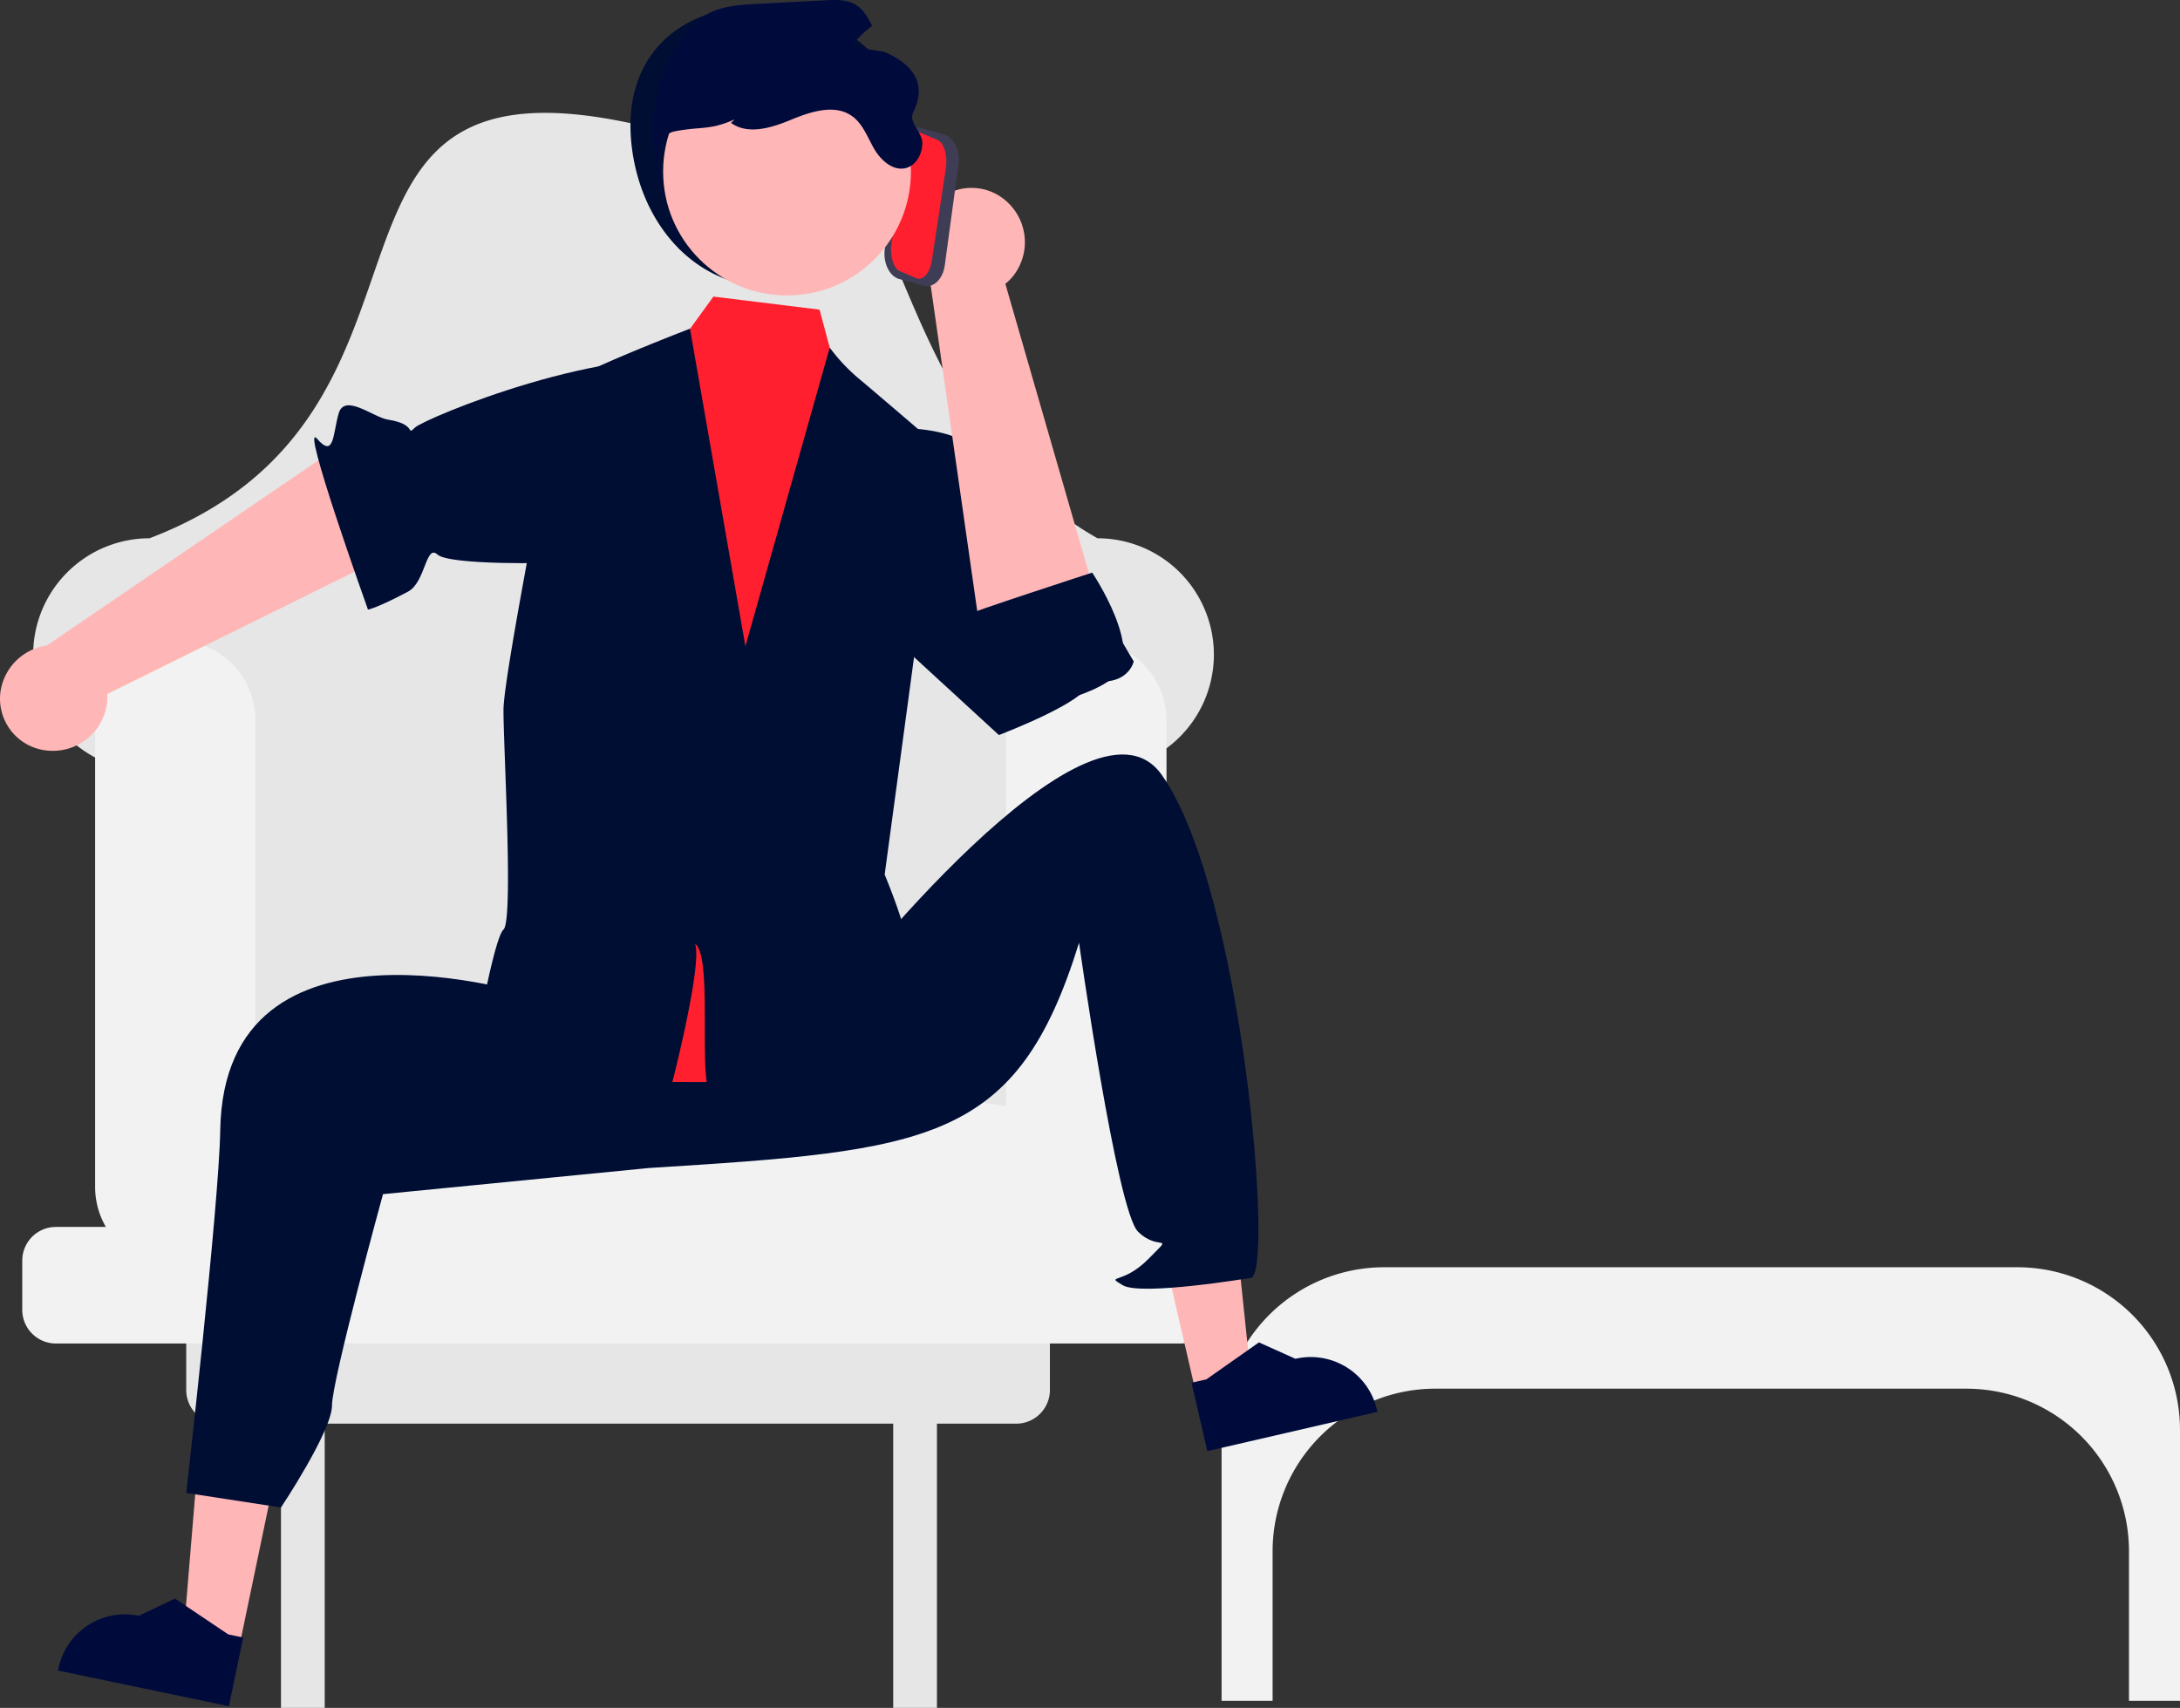 <?xml version="1.0" encoding="UTF-8"?>
<svg xmlns="http://www.w3.org/2000/svg" width="836.604" height="655.518" viewBox="0 0 836.604 655.518">
  <rect x="0" y="0" width="836.604" height="655.518" fill="#333333" stroke="none"/>
  <g id="banner_contact" transform="translate(-176.921 0.002)">
    <path id="Path_1765" d="M951.114,486.393H708.129A62.408,62.408,0,0,0,645.72,548.8V652.814H665.3v-57.4A62.409,62.409,0,0,1,727.716,533h203.82a62.408,62.408,0,0,1,62.408,62.409v57.4h19.58V548.8a62.408,62.408,0,0,0-62.41-62.408Z" fill="#f2f2f2"></path>
    <path id="Path_1767" d="M598.112,206.6C496.99,149.234,535.681,1.512,424.6,48.571,280.355,14.22,362.345,157.7,234.3,206.6a44.652,44.652,0,0,0-44.652,44.652h0A44.652,44.652,0,0,0,234.3,295.906c.518,0,1.041-.009,1.564-.027l16.711-.588V435.953H579.83V295.289l16.711.588a44.651,44.651,0,0,0,46.193-43.056c.019-.522.027-1.045.027-1.568h0A44.651,44.651,0,0,0,598.1,206.6Z" fill="#e6e6e6"></path>
    <path id="Path_1768" d="M566.892,501.682H261.327a12.939,12.939,0,0,0-12.939,12.939h0V533.5a12.938,12.938,0,0,0,12.939,12.938h23.422V655.515h16.782V546.433H519.7V655.516h16.782V546.433H566.9a12.939,12.939,0,0,0,12.939-12.938h0V514.622A12.94,12.94,0,0,0,566.892,501.682Z" fill="#e6e6e6"></path>
    <path id="Path_1769" d="M629.823,470.915h-9.367a30.608,30.608,0,0,0,4.126-15.383V276.524a30.767,30.767,0,1,0-61.534,0V424.477c-230.323-32.351-80.224-32.023-288.09,1.03V276.524a30.767,30.767,0,0,0-61.534,0V455.532a30.61,30.61,0,0,0,4.126,15.383H198.4a12.939,12.939,0,0,0-12.939,12.938h0v18.875A12.938,12.938,0,0,0,198.4,515.666H629.83a12.939,12.939,0,0,0,12.939-12.938h0V483.853a12.939,12.939,0,0,0-12.937-12.938Z" fill="#f2f2f2"></path>
    <path id="Path_1770" d="M195.313,288.1a20.952,20.952,0,0,0,22.707-18.4,20.25,20.25,0,0,0,.066-3.322L346.2,202.994,315.075,165.8,194.868,247.777a20.892,20.892,0,0,0-17.829,18.241,19.994,19.994,0,0,0,17.727,22.029h0Z" fill="#ffb6b6"></path>
    <path id="Path_1771" d="M476.837,173.066s12.442-24.686-26.406-33.644S339.86,160.628,336.21,164.074s1.091-1.234-10.451-3.029c-5.542-.862-16.6-10.238-18.876-2.348s-1.644,17.365-8.291,9.7,19.546,65.58,19.546,65.58,3.381-.543,15.363-6.9c6.73-3.568,6.8-18.384,11.3-14.239s44.536,3.441,46.785,2.894,12.342-19.118,12.342-19.118Z" fill="#000e34"></path>
    <path id="Path_1772" d="M268.648,632.456l-21.328-4.447,7-84.384,31.48,6.563Z" fill="#ffb6b6"></path>
    <path id="Path_1773" d="M264.762,654.863l-65.59-13.67.173-.829a26.079,26.079,0,0,1,30.849-20.209h0l13.875-6.593,20.459,13.748,5.726,1.193Z" fill="#000b3c"></path>
    <path id="Path_1774" d="M635.884,534.652l21.229-4.9-8.81-84.214-31.33,7.236Z" fill="#ffb6b6"></path>
    <path id="Path_1775" d="M640.251,556.97l65.281-15.077-.191-.826a26.077,26.077,0,0,0-31.275-19.541h0l-14.014-6.293-20.158,14.185-5.7,1.315Z" fill="#000b3c"></path>
    <path id="Path_1776" d="M385.439,340.855l-3.66,41.416s-118.9-38.184-120.344,51.637c-.461,28.615-13.047,139.1-13.047,139.1l36.361,5.594s19.579-29.367,19.579-39.158,19.579-81.112,19.579-81.112L425.95,448.3c107.731-6.745,141.294-9.542,165.068-86.46,0,0,14.5,102.911,22.631,110.891s14.16.048,4.156,10.308-17,6.064-10,10.26,48.946-2.8,48.946-2.8c9.37,1.051-2.646-148.9-34.047-193.157-28.021-39.489-124.7,84.6-124.7,84.6Z" fill="#000e34"></path>
    <path id="Path_1777" d="M511.423,164.671s36.343-4.125,44.083,13.292,27.249,53.683,27.249,53.683-10,4.262.212-6.81c4.578-4.962-3.87-1.935,1.935-3.87s7.741,0,7.741,0L612,253.866s-1.557,7.5-11.611,7.741,5.807-9.676-7.741,3.87c-6.995,6.995-32.392,16.643-32.392,16.643l-64.919-59.661Z" fill="#000e34"></path>
    <path id="Path_1778" d="M396.818,147l36.732-9.518,17.15-23.649,40.72,5.006,8.668,32.257,28.989,16.827S513.05,337.395,516.861,346.694s-5.437,17.09-17.108,29.086,9.7-1.39,12.4,11.671,22.45,26.88,0,26.743-145.936,6.1-142.065-9.386-8.17-19.719-2.334-29.426,9.764-4.282,7.8-18.605-.029-24-.029-31.74,6.484-78.084,6.484-78.084Z" fill="#ff1f2e"></path>
    <path id="Path_1779" d="M528.782,414.488c7.005,12.5-32.454,16.178-75.2,14.495a28.333,28.333,0,0,0-4.045-8.863c-4.722-6.851.987-53.2-5.9-57.883,3.116,7.547-9.483,57.708-12.115,65.43-38.666-3.1-73.906-10.121-73.48-18.481.116-2.438,8.186-48.884,12.1-52.4,3.89-3.522-.039-70.016,0-84.279.019-14.282,21.249-119.268,21.249-123.138s50.316-23.223,50.316-23.223L462.982,248.06l32.357-114.643a68.449,68.449,0,0,0,10.9,11.669c6.483,5.4,32.222,27.5,32.222,27.5l-22.042,163.1s10.431,24.615,9.889,34.389a68.51,68.51,0,0,1-4.509,22.662C518.66,401.929,518.989,396.994,528.782,414.488Z" fill="#000e34"></path>
    <path id="Path_1780" d="M563.4,77.474a20.951,20.951,0,0,1,1.743,29.17,20.053,20.053,0,0,1-2.408,2.29l39.642,137.333-48.45,2.116L533.34,104.348a20.894,20.894,0,0,1,1.437-25.466,20,20,0,0,1,28.217-1.777C563.133,77.227,563.27,77.349,563.4,77.474Z" fill="#ffb6b6"></path>
    <path id="Path_1781" d="M546.3,236.666c1.547-1.232,49.764-16.887,49.764-16.887s20.478,30.466,8.1,40.325-39.407,12.429-39.407,12.429-11.358-6.39-11.091-13.922S546.3,236.666,546.3,236.666Z" fill="#000e34"></path>
    <path id="Path_1782" d="M516.466,95.5l5.241-38.6c.727-5.352,4.383-8.867,8.151-7.834l9.369,2.568c3.767,1.033,6.241,6.227,5.514,11.58l-5.241,38.6c-.727,5.352-4.383,8.867-8.151,7.834l-9.37-2.568C518.213,106.048,515.74,100.853,516.466,95.5Z" fill="#3f3d56"></path>
    <path id="Path_1783" d="M519.063,93.259,524.4,57.951c.741-4.9,3.406-8,5.942-6.927l6.306,2.677c2.535,1.077,4,5.936,3.255,10.832l-5.342,35.308c-.741,4.9-3.406,8-5.942,6.927l-6.306-2.677C519.783,103.015,518.323,98.155,519.063,93.259Z" fill="#ff1f2e"></path>
    <path id="Path_1784" d="M419.4,56.586c3.643,29.392,24.009,53.626,53.626,53.626a53.626,53.626,0,0,0,53.626-53.626c0-29.617-24.136-50.888-53.626-53.626C441.738.054,414.726,18.85,419.4,56.586Z" fill="#000e34"></path>
    <circle id="Ellipse_118" cx="47.553" cy="47.553" r="47.553" transform="translate(431.404 18.289)" fill="#ffb6b6"></circle>
    <path id="Path_1785" d="M429.716,71.023c1.506,10.333,10.313,24.751,8.25,24.751S421.239,53.174,435.9,50.4c10.637-2.015,13.015-.248,22.956-4.558l-1.4,1.32C464.038,51.945,473.2,49,480.7,45.881c7.528-3.094,16.665-6.043,23.266-1.279,4.146,2.991,5.9,8.188,8.477,12.6,2.578,4.435,7.343,8.621,12.251,7.26,3.94-1.093,6.208-5.507,6.188-9.591s-5.339-7.969-3.548-11.633c5.307-10.858.535-18.259-11.035-23.369q-6.31-.96-12.623-1.959a35.817,35.817,0,0,1,7.92-7.961c-1.568-3.2-3.362-6.415-6.394-8.188-3.362-2-7.528-1.856-11.426-1.65L467.689,1.472c-6.435.33-13.1.722-18.852,3.671-7.178,3.692-11.88,10.89-15.3,18.212C425.859,39.817,427.075,53.058,429.716,71.023Z" fill="#000b3c"></path>
  </g>
</svg>
